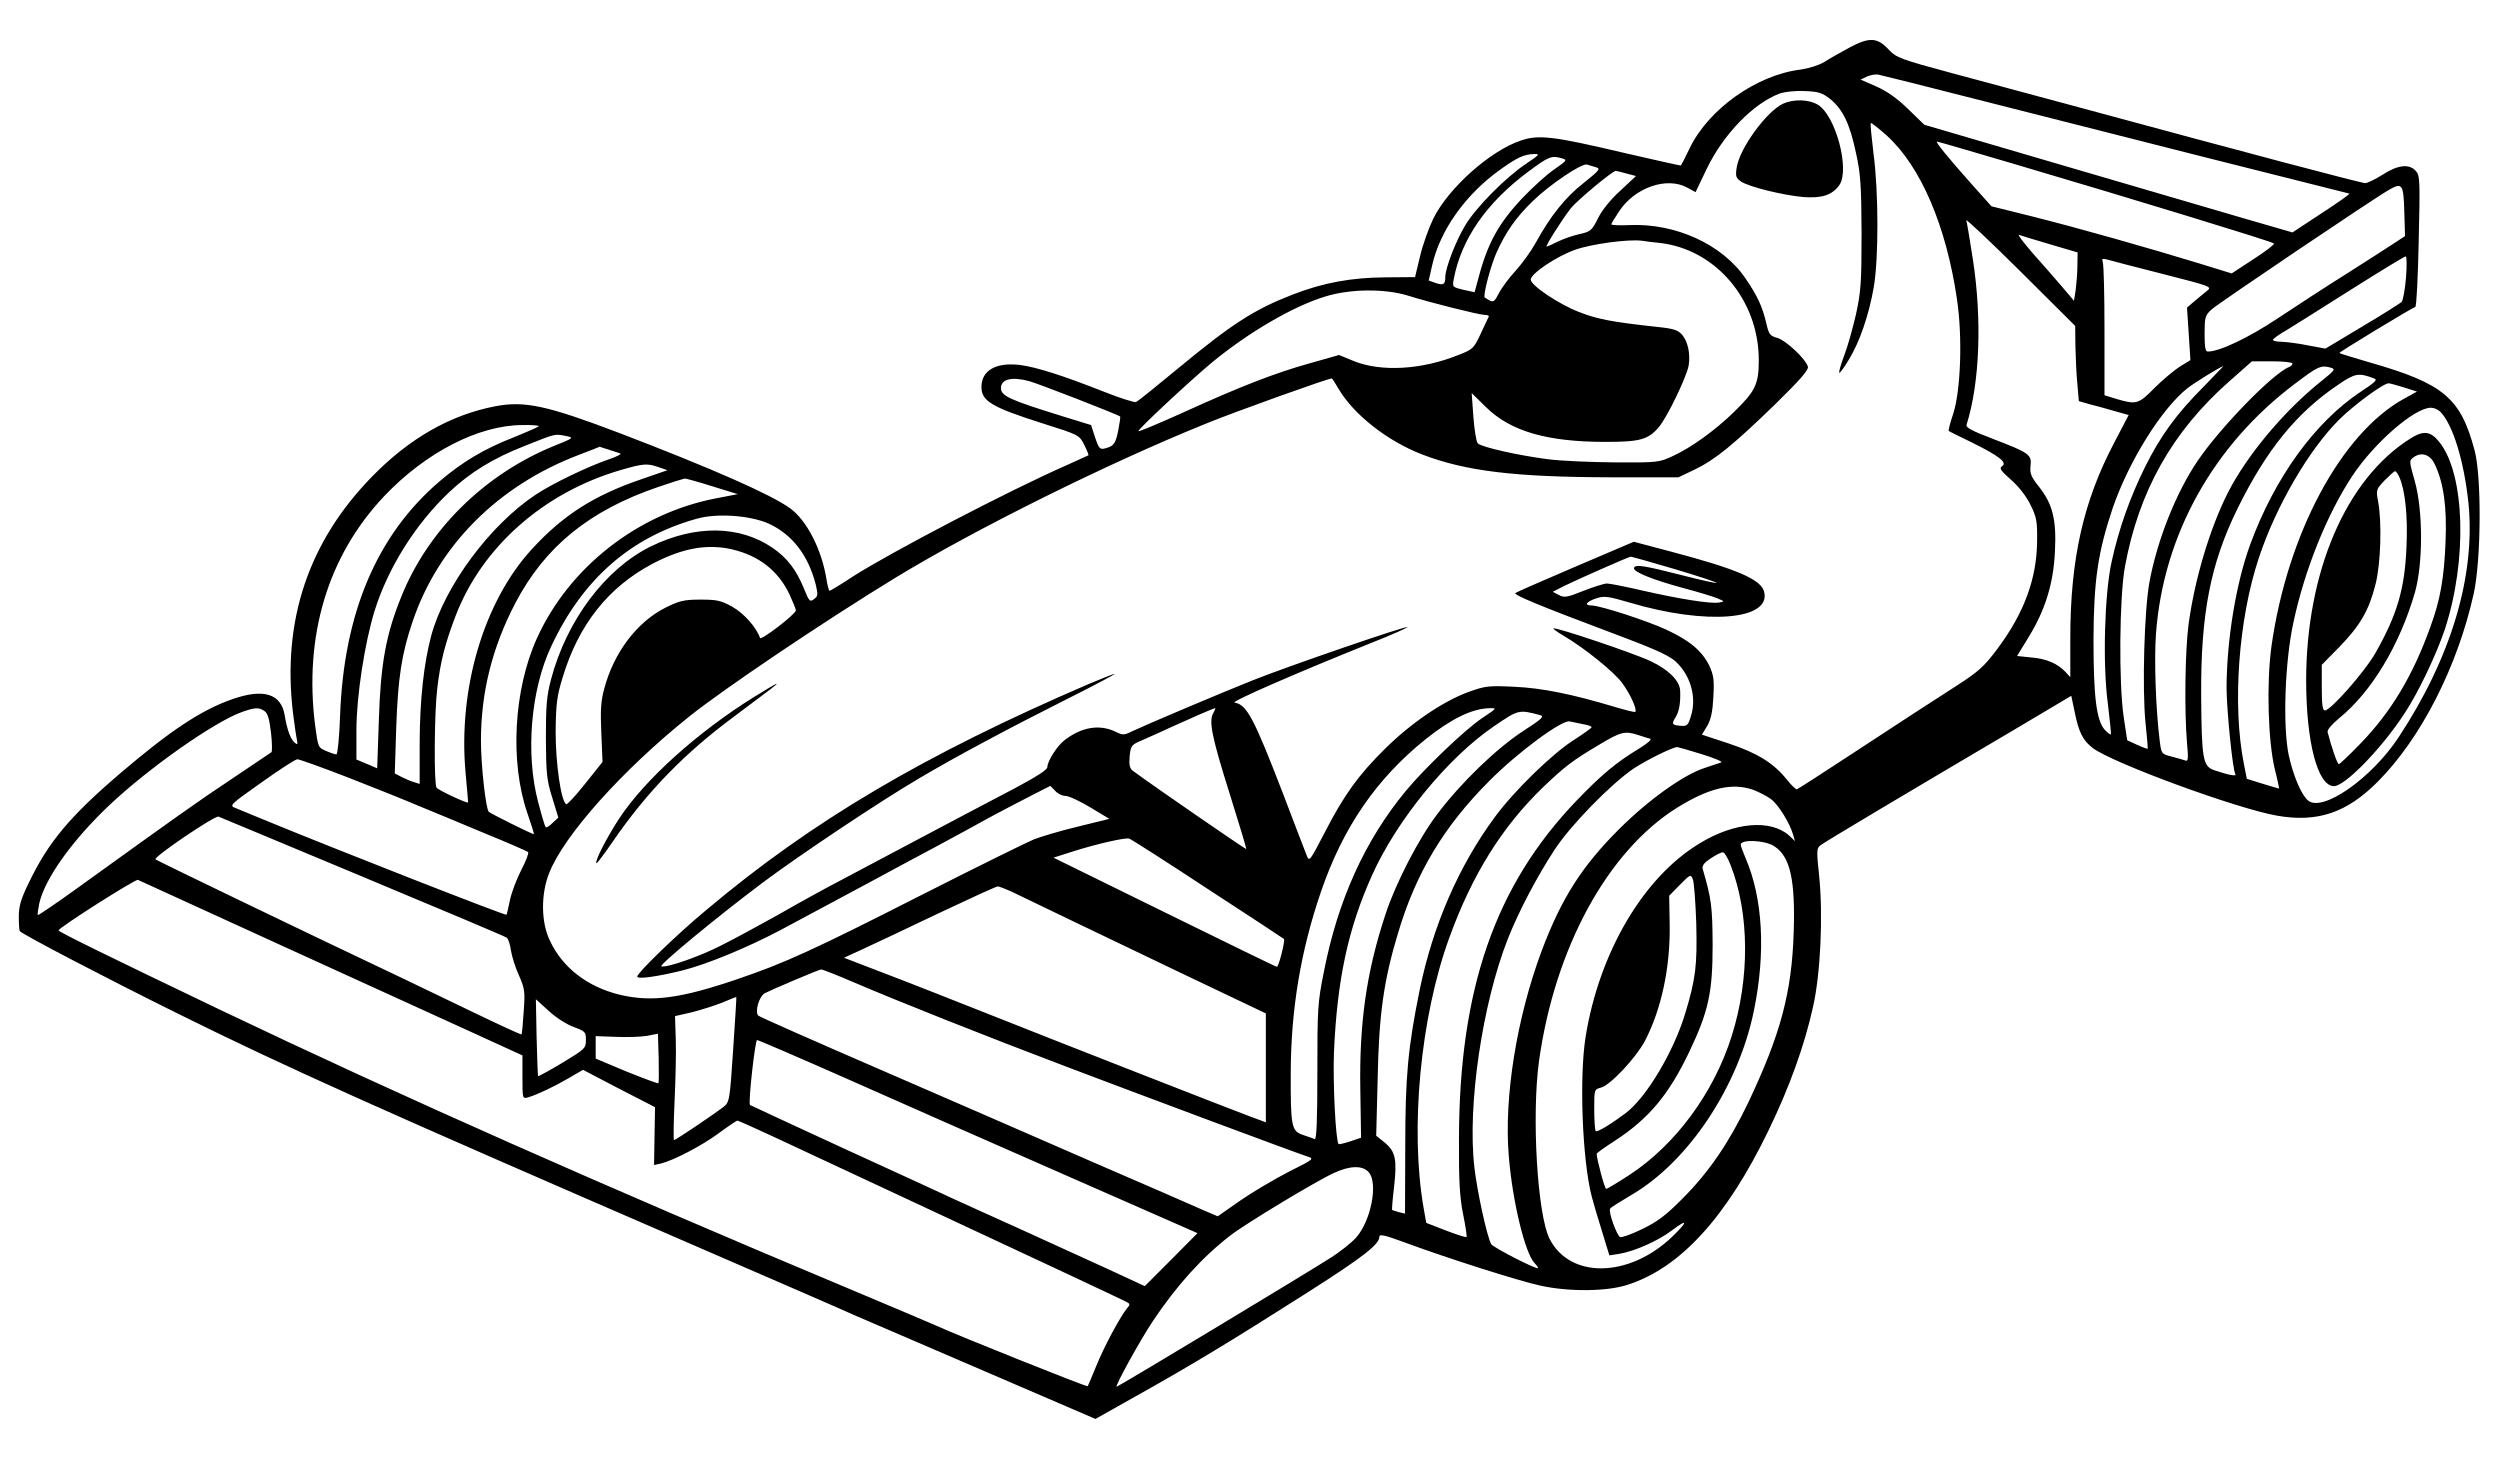 <?xml version="1.0" standalone="no"?>
<!DOCTYPE svg PUBLIC "-//W3C//DTD SVG 20010904//EN"
 "http://www.w3.org/TR/2001/REC-SVG-20010904/DTD/svg10.dtd">
<svg version="1.0" xmlns="http://www.w3.org/2000/svg"
 width="1024pt" height="597pt" viewBox="0 0 1024 597"
 preserveAspectRatio="xMidYMid meet">
<g transform="translate(0,597) scale(0.1,-0.1)"
fill="#000000" stroke="none">
<path d="M7577 5776 c-37 -20 -85 -47 -105 -60 -21 -13 -62 -26 -97 -31 -180
-22 -377 -162 -454 -322 -18 -37 -34 -69 -36 -71 -1 -1 -108 23 -238 53 -284
67 -344 74 -416 50 -127 -42 -298 -195 -360 -320 -18 -37 -43 -106 -54 -153
l-21 -87 -120 -1 c-143 -1 -255 -22 -380 -70 -159 -62 -247 -118 -472 -304
-88 -73 -164 -134 -171 -137 -6 -2 -65 16 -130 42 -164 65 -279 102 -345 110
-98 12 -158 -22 -158 -90 0 -58 42 -83 253 -150 146 -46 148 -47 168 -87 11
-22 19 -41 17 -43 -2 -1 -41 -19 -88 -40 -237 -104 -723 -358 -876 -456 -50
-33 -93 -59 -96 -59 -3 0 -8 19 -12 43 -19 124 -81 246 -151 296 -78 56 -316
161 -697 307 -297 113 -389 133 -509 110 -184 -35 -353 -132 -505 -288 -261
-267 -369 -590 -324 -968 6 -47 13 -96 16 -109 4 -21 3 -23 -10 -12 -16 14
-31 54 -40 112 -15 88 -87 110 -215 65 -126 -44 -253 -128 -458 -303 -207
-177 -295 -282 -375 -449 -33 -67 -41 -96 -41 -140 0 -30 2 -56 4 -58 20 -18
351 -191 644 -336 450 -223 823 -390 2090 -939 358 -155 664 -288 680 -296 26
-11 476 -205 876 -377 l116 -50 174 98 c222 124 393 228 696 421 229 146 293
196 293 228 0 11 25 5 98 -22 184 -68 477 -161 562 -179 118 -26 275 -24 358
4 216 70 404 277 576 632 86 178 147 347 182 505 31 136 42 377 25 540 -11
102 -10 111 6 123 18 14 357 216 788 470 l239 142 14 -67 c17 -83 33 -115 74
-147 83 -62 589 -248 755 -277 166 -29 286 12 413 140 177 178 326 471 392
768 31 137 33 481 4 588 -57 215 -127 274 -428 360 -67 20 -124 37 -126 39 -3
3 291 181 311 189 5 1 11 123 14 270 6 248 5 269 -12 287 -27 30 -73 25 -135
-15 -30 -19 -63 -35 -72 -35 -16 0 -463 118 -1208 320 -140 38 -358 96 -483
130 -212 57 -230 64 -260 96 -47 51 -79 53 -160 10z m508 -210 c204 -52 631
-160 950 -241 319 -80 583 -147 588 -148 4 -1 -47 -37 -113 -80 l-120 -79
-197 57 c-109 32 -449 131 -755 221 l-556 163 -67 65 c-45 44 -87 73 -130 92
l-64 28 27 13 c15 6 36 10 47 7 11 -2 187 -46 390 -98z m-588 -2 c51 -42 80
-101 105 -220 19 -85 22 -132 23 -329 0 -205 -3 -241 -23 -333 -13 -56 -34
-132 -48 -168 -14 -37 -23 -68 -20 -71 2 -2 20 22 39 54 44 72 82 182 102 297
20 117 20 388 -1 546 -8 67 -14 124 -11 126 2 2 31 -21 65 -51 140 -127 244
-371 288 -672 23 -156 15 -370 -15 -466 -13 -38 -21 -70 -19 -72 2 -2 46 -24
98 -49 109 -54 144 -81 120 -96 -12 -8 -5 -18 37 -55 32 -28 63 -68 80 -103
25 -50 28 -68 27 -147 -1 -155 -53 -296 -163 -443 -53 -71 -76 -92 -164 -149
-143 -92 -203 -131 -441 -287 -114 -75 -212 -138 -216 -139 -4 -1 -23 17 -42
41 -53 66 -120 108 -238 147 l-109 36 22 36 c15 26 22 58 25 119 4 70 1 89
-17 128 -30 60 -79 102 -176 147 -80 37 -271 99 -306 99 -32 0 -21 16 19 29
33 11 48 9 140 -18 311 -92 577 -71 548 45 -13 51 -111 93 -383 165 l-151 40
-239 -102 c-131 -56 -241 -104 -246 -108 -8 -8 104 -54 389 -161 205 -77 250
-98 280 -132 52 -57 72 -138 51 -208 -12 -40 -16 -45 -41 -43 -38 3 -40 7 -23
35 15 23 21 59 19 110 -3 40 -46 84 -119 119 -66 32 -393 142 -400 135 -2 -2
16 -15 40 -29 88 -52 207 -148 241 -194 34 -46 63 -110 54 -119 -3 -2 -43 8
-89 22 -171 51 -293 76 -406 81 -106 5 -118 4 -190 -22 -103 -38 -234 -127
-341 -233 -108 -107 -167 -188 -247 -344 -61 -117 -62 -119 -73 -91 -6 15 -50
129 -97 253 -118 306 -148 365 -198 372 -19 3 247 119 563 246 74 29 139 58
145 63 13 13 -490 -160 -635 -218 -128 -51 -435 -181 -492 -208 -34 -17 -39
-17 -71 -1 -65 30 -137 18 -207 -36 -30 -23 -70 -86 -70 -110 0 -11 -44 -39
-132 -86 -73 -38 -245 -129 -383 -202 -137 -73 -293 -155 -345 -183 -52 -27
-161 -87 -241 -133 -81 -45 -187 -103 -236 -127 -90 -46 -223 -92 -244 -85
-12 4 220 196 414 342 151 113 480 333 642 428 150 89 371 207 610 327 110 55
196 101 191 101 -5 0 -52 -19 -105 -41 -676 -291 -1136 -562 -1570 -928 -116
-96 -281 -256 -281 -271 0 -12 84 0 185 25 103 26 267 94 405 167 166 89 232
124 360 193 69 37 190 103 270 145 80 43 179 97 220 120 41 22 115 61 164 86
l88 45 20 -20 c10 -12 29 -21 42 -21 13 0 59 -21 102 -47 l78 -47 -130 -32
c-71 -17 -151 -41 -179 -52 -27 -11 -228 -110 -445 -220 -462 -235 -574 -286
-771 -353 -232 -79 -349 -94 -478 -64 -134 32 -237 111 -289 223 -36 75 -37
188 -3 275 60 154 299 422 574 642 141 113 552 390 847 570 327 199 869 468
1270 630 125 51 500 185 515 185 2 0 14 -19 28 -43 62 -105 199 -213 341 -268
179 -69 380 -93 771 -94 l280 0 65 31 c84 40 160 102 332 269 103 101 138 141
133 154 -10 32 -90 107 -125 117 -30 8 -35 15 -45 59 -16 69 -37 114 -85 184
-94 139 -286 228 -478 219 -39 -2 -72 0 -72 3 0 4 15 28 33 55 64 96 194 141
277 96 l35 -19 47 98 c68 140 190 266 298 306 20 7 64 12 102 10 57 -2 72 -7
105 -33z m751 -265 c498 -147 1047 -315 1066 -326 4 -3 -33 -32 -83 -64 l-90
-59 -133 41 c-212 65 -499 146 -682 192 l-169 42 -84 94 c-97 109 -147 171
-139 171 4 0 145 -41 314 -91z m-1999 -1 c-82 -55 -205 -179 -248 -252 -38
-63 -81 -175 -81 -210 0 -31 -7 -36 -40 -25 l-28 10 14 62 c33 145 137 291
280 393 70 50 97 62 138 63 25 1 22 -3 -35 -41z m150 23 c21 -6 19 -9 -33 -45
-31 -21 -90 -75 -131 -118 -101 -108 -144 -188 -184 -344 l-11 -41 -46 10
c-45 11 -46 11 -39 46 31 162 134 311 305 438 85 63 95 67 139 54z m138 -36
c20 -6 15 -12 -51 -65 -75 -59 -135 -134 -196 -245 -18 -33 -55 -84 -82 -114
-27 -29 -58 -71 -69 -93 -17 -33 -22 -37 -39 -28 -11 6 -20 12 -20 14 0 31 28
132 50 182 38 84 79 143 148 210 66 65 200 156 222 150 8 -3 25 -7 37 -11z
m126 -26 l38 -10 -63 -59 c-39 -35 -75 -79 -92 -113 -26 -52 -31 -56 -77 -66
-27 -6 -67 -20 -89 -31 -22 -11 -42 -20 -45 -20 -7 0 65 114 100 158 27 33
170 152 183 152 4 0 24 -5 45 -11z m3185 -155 l3 -101 -38 -25 c-21 -14 -108
-70 -193 -124 -85 -53 -215 -138 -289 -187 -120 -80 -239 -137 -288 -137 -10
0 -13 19 -13 73 0 67 2 75 28 99 27 25 677 463 730 492 51 29 57 21 60 -90z
m-1347 -554 c1 -47 4 -116 8 -154 l6 -69 45 -13 c25 -6 71 -19 102 -28 l57
-16 -59 -113 c-127 -241 -180 -478 -180 -801 l0 -160 -20 22 c-32 34 -78 54
-140 59 l-58 6 47 77 c69 112 102 221 108 350 7 130 -9 195 -65 266 -33 41
-38 55 -35 85 6 47 -5 54 -153 111 -85 32 -113 47 -109 58 54 171 64 430 26
677 -12 78 -24 150 -27 160 -4 10 95 -83 220 -207 l226 -225 1 -85z m-103 419
l112 -33 -1 -56 c0 -30 -4 -74 -7 -98 l-7 -44 -50 59 c-27 32 -81 93 -120 137
-38 44 -63 77 -55 74 8 -3 66 -21 128 -39z m-1600 6 c230 -26 406 -234 406
-480 0 -99 -14 -127 -101 -212 -78 -76 -175 -146 -251 -181 -56 -26 -61 -27
-237 -26 -99 1 -223 6 -275 13 -117 15 -271 49 -287 65 -6 6 -14 55 -18 109
l-7 97 59 -58 c101 -99 250 -142 490 -142 140 0 174 9 218 61 35 42 114 206
122 253 7 47 -3 96 -27 125 -17 19 -34 25 -102 32 -185 20 -247 32 -320 61
-83 32 -198 109 -198 133 0 24 105 95 182 122 67 24 218 44 273 37 11 -2 44
-6 73 -9z m3057 -142 c-4 -49 -12 -93 -18 -100 -7 -6 -79 -52 -162 -101 l-150
-90 -70 13 c-38 8 -87 14 -107 15 -21 0 -38 3 -38 8 0 4 26 23 58 41 31 19
152 95 267 168 116 73 214 133 219 133 4 0 5 -39 1 -87z m-997 15 c203 -52
204 -52 180 -71 -12 -10 -36 -29 -51 -42 l-29 -25 7 -107 7 -108 -44 -27 c-23
-15 -70 -54 -103 -87 -65 -66 -74 -69 -153 -46 l-52 16 0 264 c0 145 -3 271
-7 281 -5 14 -2 16 18 11 13 -4 116 -31 227 -59z m-3094 -88 c95 -30 296 -80
318 -80 11 0 18 -3 16 -7 -3 -5 -17 -36 -33 -70 -28 -60 -32 -64 -91 -87 -152
-61 -316 -70 -429 -25 l-60 25 -120 -34 c-140 -39 -283 -94 -524 -204 -96 -43
-176 -77 -178 -74 -5 5 213 208 302 282 152 125 335 231 465 270 101 31 241
32 334 4z m3626 -279 c0 -5 -6 -11 -13 -14 -66 -25 -281 -246 -375 -384 -89
-131 -166 -325 -198 -498 -21 -115 -30 -436 -16 -575 6 -57 10 -105 9 -107 -1
-1 -21 6 -43 16 l-41 19 -14 93 c-21 138 -18 496 5 619 57 309 194 552 426
757 l94 83 83 0 c46 0 83 -4 83 -9z m-363 -94 c-113 -113 -178 -203 -242 -332
-61 -124 -106 -250 -136 -387 -29 -132 -37 -420 -15 -582 8 -66 14 -122 12
-124 -2 -2 -13 6 -24 18 -35 37 -47 136 -47 370 1 243 18 358 79 540 66 191
199 405 306 490 31 24 136 89 147 90 0 0 -36 -37 -80 -83z m520 77 c20 -6 17
-10 -35 -52 -155 -123 -308 -306 -387 -461 -74 -147 -136 -355 -161 -541 -14
-111 -17 -353 -6 -483 6 -64 5 -77 -7 -72 -7 3 -33 10 -56 16 -42 11 -42 11
-49 67 -16 127 -23 333 -15 437 30 403 234 771 569 1023 95 72 106 77 147 66z
m177 -44 c16 -5 6 -15 -55 -55 -187 -124 -352 -352 -452 -625 -58 -158 -96
-389 -97 -585 0 -90 25 -339 36 -356 6 -10 -27 -4 -86 16 -47 16 -52 44 -54
305 -2 336 38 540 148 765 120 244 244 396 416 511 66 45 81 48 144 24z
m-5509 -11 c35 -9 364 -137 373 -145 2 -1 -2 -28 -8 -59 -9 -45 -17 -58 -36
-66 -39 -14 -41 -12 -59 41 l-16 49 -117 36 c-219 68 -252 83 -252 116 0 36
45 47 115 28z m5632 -26 l53 -17 -51 -28 c-259 -141 -480 -554 -545 -1015 -21
-152 -14 -391 14 -505 11 -43 18 -78 17 -78 -2 0 -32 9 -68 20 l-64 20 -12 61
c-48 241 -22 594 61 843 70 212 205 443 328 566 60 60 182 150 204 150 5 0 33
-8 63 -17z m148 -99 c52 -52 98 -203 116 -376 29 -297 -71 -632 -287 -959
-111 -168 -311 -307 -370 -258 -28 23 -62 104 -80 189 -24 121 -15 381 20 541
46 216 138 444 242 601 90 135 254 278 321 278 12 0 29 -7 38 -16z m-7788 -60
c-4 -4 -50 -24 -102 -45 -121 -47 -210 -100 -305 -181 -256 -219 -392 -539
-407 -960 -3 -87 -10 -158 -15 -158 -5 0 -24 6 -42 14 -33 14 -33 15 -45 103
-47 369 52 697 283 941 170 179 386 290 565 291 41 1 71 -2 68 -5z m113 -40
c31 -7 30 -8 -47 -39 -287 -116 -520 -345 -630 -621 -62 -153 -84 -274 -91
-500 l-7 -201 -42 18 -43 18 0 120 c0 139 34 359 75 491 56 177 168 355 306
485 85 80 179 138 307 188 133 53 122 50 172 41z m171 -55 c19 -6 41 -13 49
-16 8 -2 -12 -13 -45 -24 -85 -29 -234 -100 -302 -146 -187 -124 -373 -376
-427 -578 -30 -114 -46 -259 -47 -433 l0 -173 -22 7 c-12 3 -35 13 -51 21
l-29 15 6 187 c7 204 22 302 67 435 105 311 349 556 679 682 47 18 86 33 87
34 1 0 16 -5 35 -11z m208 -73 l35 -12 -110 -38 c-193 -66 -320 -148 -447
-287 -196 -215 -301 -570 -270 -914 6 -66 11 -121 10 -122 -5 -4 -123 51 -129
61 -11 17 -9 310 3 406 13 111 32 184 75 297 108 282 360 505 674 597 96 28
111 29 159 12z m219 -78 l104 -32 -88 -17 c-320 -61 -603 -282 -735 -574 -95
-210 -111 -506 -39 -715 16 -46 28 -85 27 -87 -3 -2 -177 84 -185 92 -12 12
-32 189 -32 291 0 198 46 382 141 564 121 231 303 379 584 475 55 19 104 34
110 35 5 0 56 -14 113 -32z m229 -152 c97 -44 163 -129 194 -249 10 -43 10
-49 -7 -61 -16 -13 -20 -9 -40 41 -32 79 -69 127 -128 168 -136 94 -319 96
-502 6 -185 -92 -343 -302 -407 -544 -18 -68 -21 -108 -21 -242 1 -142 3 -169
26 -242 l25 -82 -24 -22 c-12 -13 -25 -20 -28 -17 -3 3 -17 50 -31 104 -52
197 -30 459 54 637 129 275 324 446 595 522 83 24 218 14 294 -19z m-149 -106
c111 -26 190 -88 236 -185 14 -31 26 -60 26 -65 0 -15 -143 -125 -147 -113
-15 44 -66 101 -114 128 -47 26 -64 29 -131 29 -65 0 -86 -5 -140 -32 -118
-58 -214 -185 -253 -333 -14 -50 -16 -90 -12 -182 l5 -118 -71 -89 c-39 -49
-74 -87 -78 -84 -21 13 -43 166 -43 294 1 116 5 148 28 223 65 218 188 373
371 469 121 63 221 81 323 58z m3865 -82 c97 -29 173 -54 168 -56 -4 -1 -69
13 -142 32 -156 40 -191 45 -196 30 -5 -16 74 -48 203 -83 60 -16 123 -35 139
-42 29 -12 30 -13 6 -17 -34 -6 -164 15 -313 49 -69 16 -135 29 -146 29 -11 0
-55 -14 -96 -30 -67 -27 -79 -29 -101 -17 l-25 13 47 24 c53 26 265 120 273
120 3 0 85 -23 183 -52z m-5779 -581 c13 -9 20 -35 26 -88 5 -41 5 -77 2 -80
-4 -3 -77 -52 -162 -109 -146 -97 -231 -158 -628 -444 -90 -65 -165 -116 -167
-114 -2 2 1 24 6 48 23 101 133 256 287 402 162 153 431 342 544 382 54 19 70
19 92 3z m3885 -9 c-18 -34 -5 -98 69 -333 38 -121 68 -221 67 -223 -2 -2
-377 256 -461 318 -17 12 -20 23 -17 62 5 45 6 47 56 68 29 13 81 36 117 53
61 28 171 76 178 77 1 0 -2 -10 -9 -22z m1101 -20 c-69 -46 -238 -208 -312
-298 -167 -202 -278 -447 -335 -739 -26 -128 -27 -153 -27 -414 0 -189 -3
-276 -11 -273 -5 3 -27 10 -47 17 -48 16 -52 32 -51 259 1 255 41 497 124 738
90 263 227 462 427 623 105 84 190 126 261 128 34 1 34 1 -29 -41z m238 13
c19 -5 9 -15 -70 -66 -109 -71 -256 -213 -351 -340 -75 -98 -171 -284 -212
-410 -78 -236 -108 -446 -103 -722 l3 -193 -44 -15 c-25 -8 -46 -13 -48 -11
-12 12 -24 253 -19 376 13 298 58 507 156 725 102 227 311 482 499 610 101 69
102 69 189 46z m175 -37 c20 -3 37 -9 36 -13 0 -3 -32 -26 -71 -51 -90 -57
-248 -211 -326 -318 -148 -201 -253 -444 -307 -707 -48 -237 -59 -353 -59
-643 l-1 -273 -25 6 c-14 4 -26 8 -28 9 -1 2 2 44 8 93 13 115 6 146 -38 183
l-35 28 6 234 c5 264 25 403 84 598 73 245 188 436 373 621 117 118 300 253
330 244 8 -2 32 -7 53 -11z m228 -45 c19 -6 40 -13 48 -15 8 -3 -11 -19 -45
-40 -93 -56 -156 -109 -256 -213 -334 -348 -481 -772 -482 -1386 -1 -173 3
-239 17 -309 10 -48 16 -90 14 -93 -3 -2 -41 10 -85 27 l-80 31 -11 62 c-56
324 -13 780 105 1105 94 259 216 455 385 618 90 86 122 110 230 174 88 53 105
57 160 39z m259 -78 c52 -16 88 -31 80 -34 -8 -3 -38 -13 -66 -22 -86 -27
-229 -129 -350 -249 -154 -153 -238 -285 -319 -500 -103 -276 -155 -601 -135
-841 15 -186 67 -400 106 -439 8 -8 14 -17 14 -20 0 -10 -184 84 -192 98 -17
30 -58 217 -69 316 -29 253 33 669 137 934 45 114 120 256 192 366 66 101 231
269 322 331 54 36 160 88 180 89 3 0 48 -13 100 -29z m-5541 -97 c108 -42 237
-94 286 -115 50 -20 169 -70 265 -110 96 -39 178 -75 183 -79 4 -3 -8 -36 -27
-72 -19 -36 -40 -92 -47 -124 -7 -33 -13 -60 -14 -61 -3 -5 -710 272 -998 391
-48 20 -99 41 -114 47 -24 9 -20 14 108 104 73 52 139 95 147 95 8 0 103 -34
211 -76z m5752 -49 c23 -9 57 -26 74 -39 30 -23 76 -97 90 -146 l7 -25 -23 22
c-75 68 -225 56 -368 -32 -229 -138 -410 -445 -466 -790 -27 -166 -14 -507 25
-657 6 -24 25 -87 42 -142 l30 -98 39 6 c63 10 160 53 217 96 67 51 67 37 -1
-28 -177 -167 -417 -170 -500 -6 -50 99 -74 504 -43 729 65 463 281 859 566
1037 131 81 224 103 311 73z m-5696 -356 c319 -133 585 -245 591 -250 6 -5 14
-29 17 -53 4 -24 18 -70 33 -102 24 -55 25 -66 19 -149 -3 -49 -7 -91 -9 -92
-1 -2 -88 38 -192 88 -104 50 -234 113 -289 139 -393 186 -1011 484 -1018 490
-10 9 244 181 258 175 6 -2 271 -113 590 -246z m3460 -49 c171 -111 312 -204
314 -206 6 -6 -21 -114 -29 -114 -4 0 -211 101 -461 224 l-454 223 85 27 c95
30 210 56 225 51 6 -1 150 -93 320 -205z m2322 174 c66 -42 87 -138 80 -354
-8 -247 -54 -417 -186 -696 -79 -164 -159 -282 -266 -390 -72 -73 -106 -98
-168 -128 -43 -21 -84 -36 -91 -33 -13 5 -49 104 -41 116 2 5 41 29 85 55 235
136 440 444 504 756 49 238 37 460 -34 625 -11 26 -20 50 -20 55 0 23 99 19
137 -6z m-179 -76 c78 -198 80 -465 5 -702 -73 -232 -230 -445 -418 -568 -49
-32 -93 -58 -96 -58 -6 0 -39 123 -39 144 0 3 32 26 71 51 142 92 224 190 308
366 79 166 96 243 96 439 -1 159 -5 188 -41 312 -3 12 7 25 33 42 21 14 43 25
49 25 7 1 21 -23 32 -51z m-140 -242 c4 -170 -2 -224 -45 -366 -47 -157 -160
-347 -245 -410 -60 -45 -116 -79 -122 -73 -3 4 -6 43 -6 89 0 80 0 82 27 89
38 9 142 120 180 190 68 130 105 303 102 477 l-2 119 44 45 c43 43 44 44 53
22 5 -13 11 -94 14 -182z m-5823 -76 c303 -138 655 -299 783 -357 l232 -106 0
-89 c0 -88 0 -89 23 -83 41 13 105 43 165 78 l60 35 147 -77 148 -76 -2 -119
-2 -118 28 6 c52 13 168 73 238 125 38 28 72 51 76 51 3 0 123 -54 265 -121
282 -132 328 -153 544 -254 318 -148 766 -358 783 -367 16 -8 17 -12 4 -26
-28 -34 -96 -160 -127 -238 -18 -43 -33 -80 -35 -82 -3 -4 -533 208 -620 248
-11 5 -166 71 -345 146 -1017 426 -1850 795 -2595 1151 -453 217 -655 316
-655 322 0 11 315 211 325 207 6 -3 258 -118 560 -256z m3016 209 c86 -42 368
-177 704 -338 l340 -162 0 -223 0 -223 -65 24 c-119 45 -771 300 -1055 413
-154 61 -354 140 -444 174 l-164 63 74 34 c41 19 180 84 309 146 129 61 240
112 246 112 5 1 30 -9 55 -20z m-643 -373 c187 -80 537 -219 872 -346 327
-124 938 -352 985 -367 29 -9 27 -11 -75 -62 -58 -30 -147 -82 -199 -118 l-93
-65 -52 22 c-28 13 -240 105 -471 205 -231 101 -629 274 -885 385 -256 111
-469 205 -474 210 -15 15 3 79 27 92 29 15 220 96 230 97 5 1 65 -23 135 -53z
m-495 -276 c-14 -211 -15 -215 -41 -235 -40 -31 -195 -135 -201 -135 -3 0 -2
71 2 157 4 87 7 201 5 254 l-3 97 70 16 c39 10 95 28 125 40 30 13 56 23 56
22 1 -1 -5 -98 -13 -216z m-652 93 c46 -17 49 -20 49 -53 0 -34 -4 -37 -96
-93 -53 -32 -98 -56 -100 -55 -1 2 -4 73 -6 159 l-3 156 53 -48 c30 -28 75
-56 103 -66z m346 -230 c-3 -2 -61 20 -131 48 l-126 53 0 46 0 46 83 -3 c45
-2 102 0 127 4 l45 9 3 -100 c1 -54 1 -100 -1 -103z m775 17 c200 -89 604
-267 898 -396 l535 -235 -108 -109 -108 -108 -162 75 c-89 41 -252 115 -362
165 -110 49 -229 104 -265 120 -36 17 -236 109 -444 204 -208 96 -381 176
-384 178 -8 8 21 266 29 266 5 0 172 -72 371 -160z m2134 -381 c40 -44 10
-200 -52 -269 -20 -22 -66 -58 -102 -81 -118 -75 -872 -529 -878 -529 -9 0 95
189 149 270 98 146 201 260 316 349 63 49 353 224 426 257 65 30 116 31 141 3z"/>
<path d="M7305 5546 c-68 -30 -182 -186 -192 -265 -5 -33 -2 -41 19 -55 34
-22 169 -55 253 -63 78 -6 120 8 149 49 44 63 -15 285 -88 329 -36 22 -98 24
-141 5z"/>
<path d="M3085 3113 c-229 -143 -442 -335 -547 -493 -52 -79 -103 -178 -95
-186 2 -2 32 38 67 89 141 205 294 362 498 513 166 124 178 133 172 133 -3 0
-45 -25 -95 -56z"/>
<path d="M9870 4172 c-261 -166 -423 -543 -424 -987 0 -255 47 -435 114 -435
45 0 194 153 287 295 57 85 132 243 167 347 93 284 83 637 -23 768 -36 45 -65
48 -121 12z m102 -102 c37 -76 51 -175 45 -319 -6 -149 -21 -237 -63 -351 -71
-198 -162 -349 -287 -477 -44 -46 -84 -83 -87 -83 -6 0 -28 62 -46 131 -3 9
16 31 48 58 132 107 248 300 310 516 33 117 33 334 -1 454 -23 82 -24 84 -5
98 32 23 67 12 86 -27z m-144 -55 c23 -51 35 -159 29 -284 -7 -173 -38 -279
-128 -437 -44 -77 -183 -234 -206 -234 -10 0 -13 25 -13 94 l0 93 73 74 c84
87 120 148 147 255 22 84 27 260 10 344 -8 43 -7 46 28 83 20 20 39 37 42 37
4 0 12 -11 18 -25z"/>
</g>
</svg>
